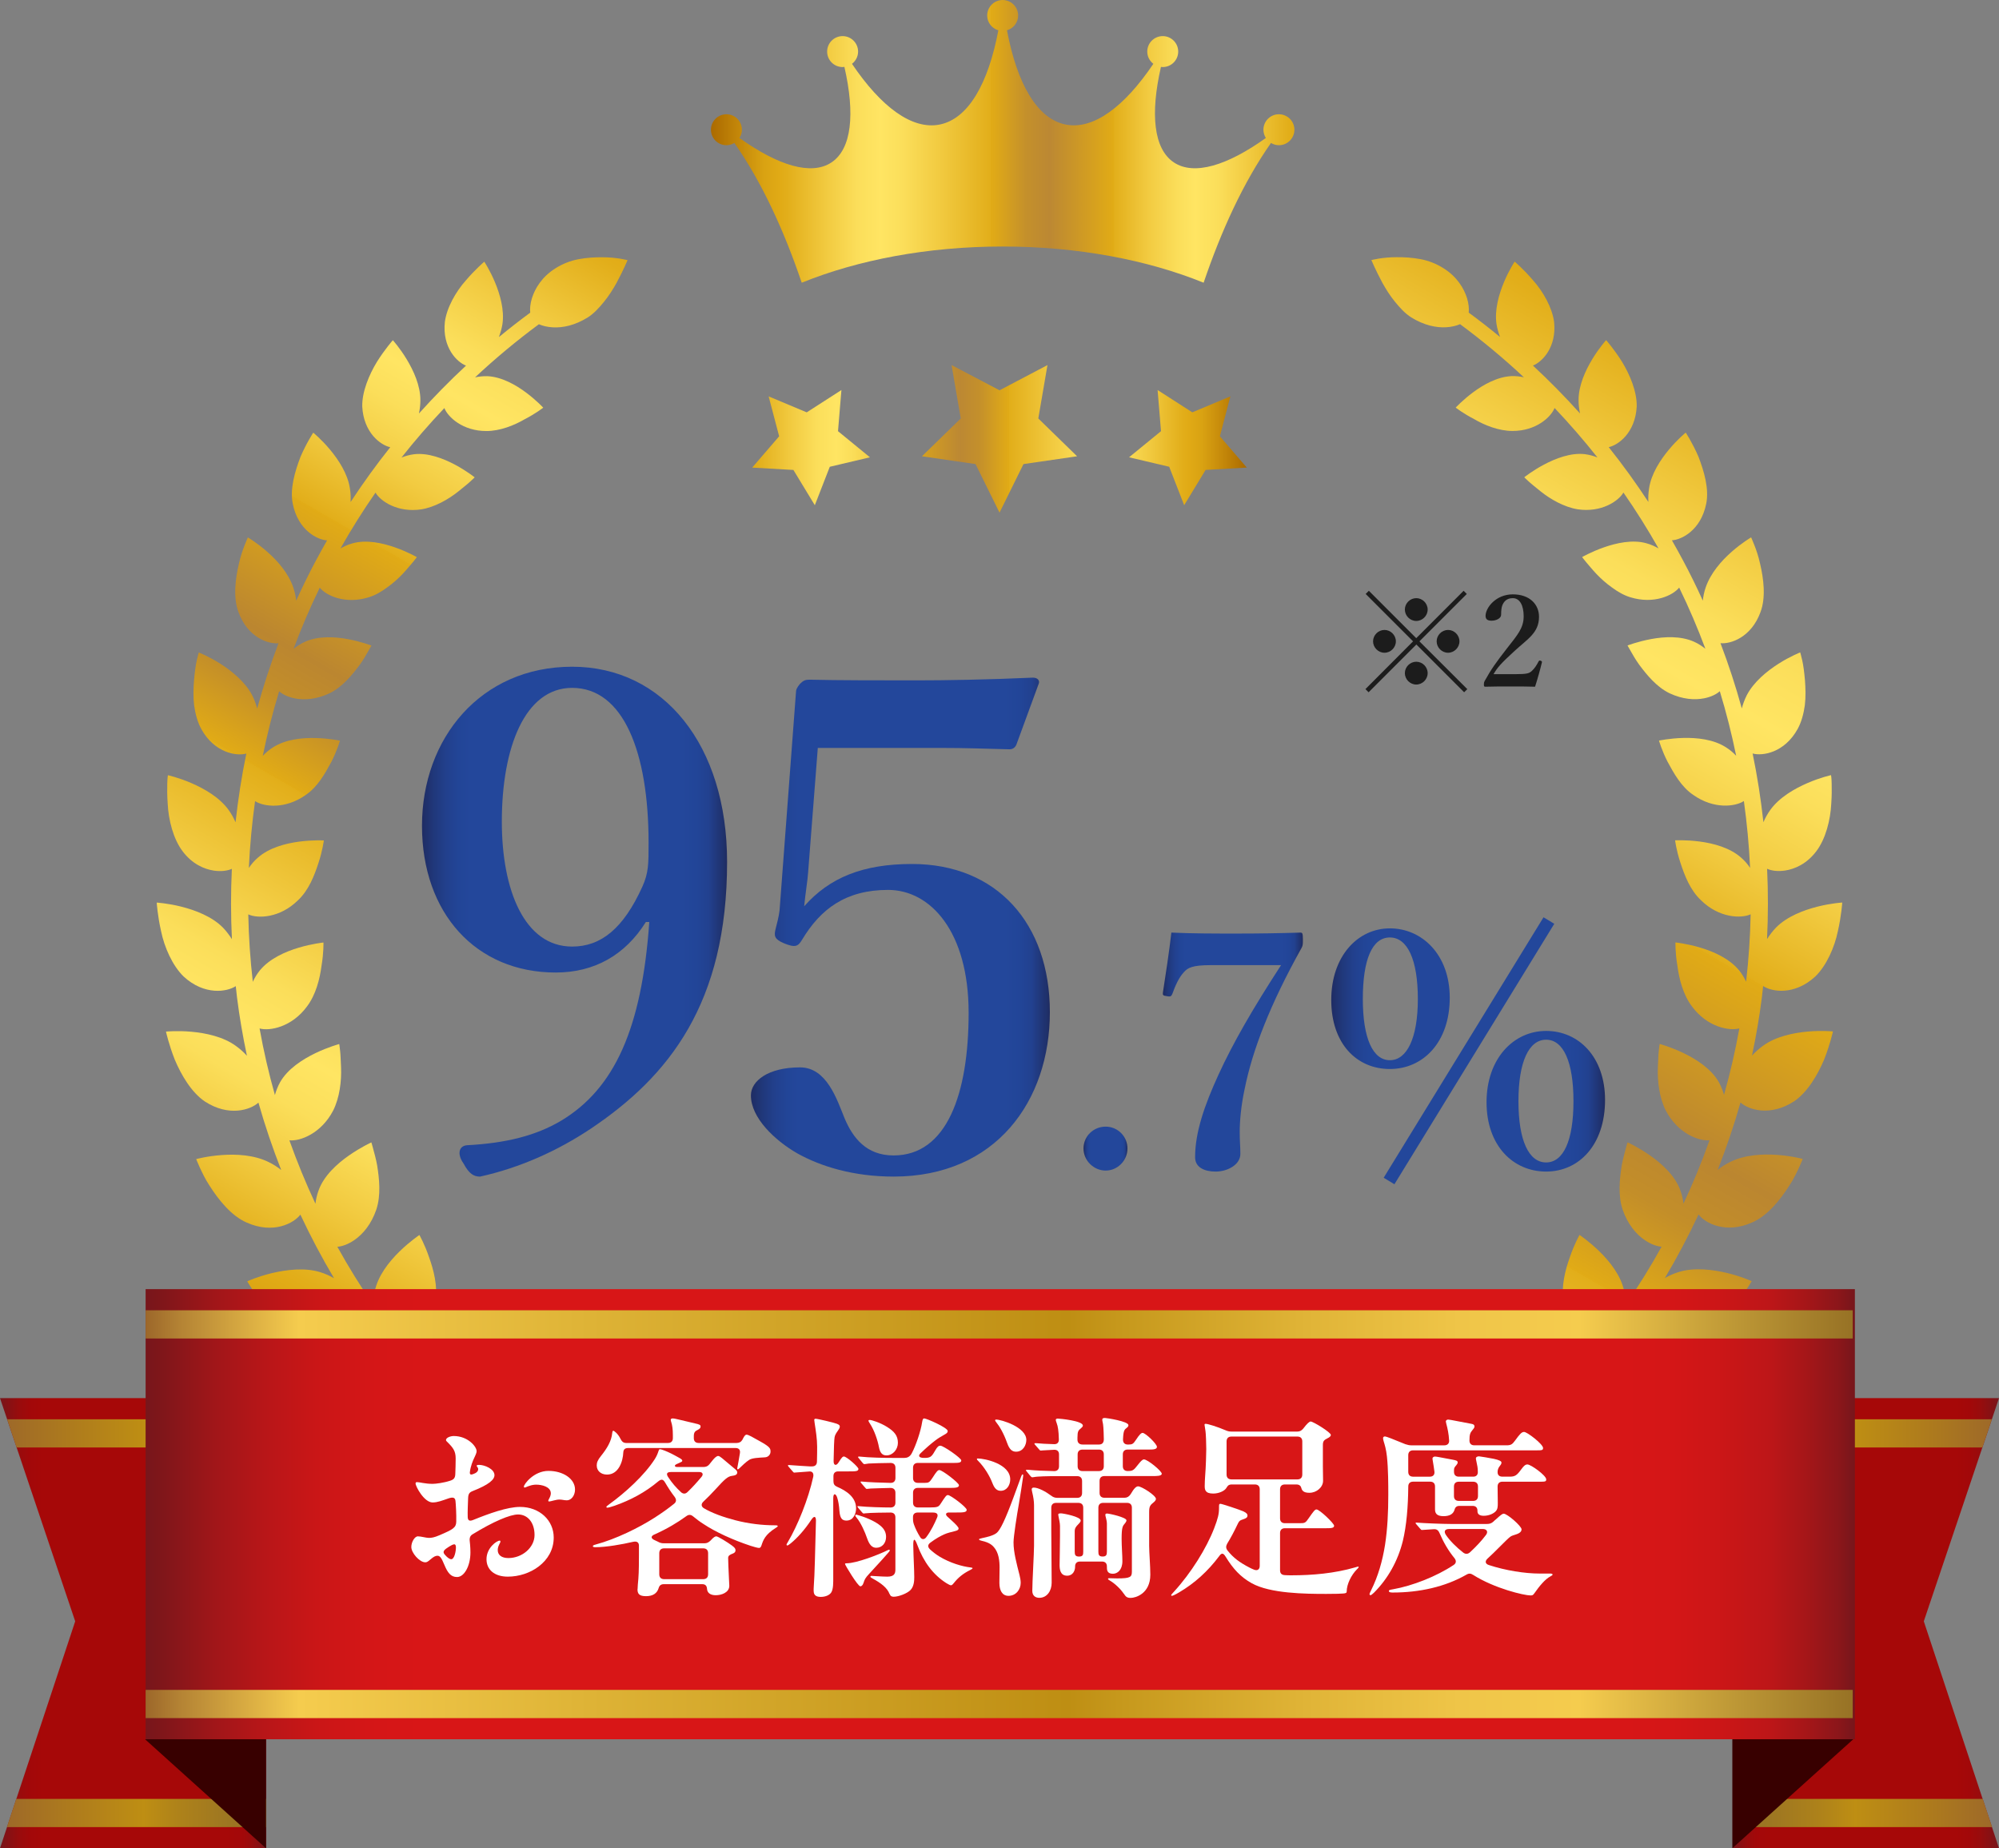 <?xml version="1.0" encoding="UTF-8"?>
<svg id="_レイヤー_2" data-name="レイヤー 2" xmlns="http://www.w3.org/2000/svg" xmlns:xlink="http://www.w3.org/1999/xlink" viewBox="0 0 931.17 860.89">
  <rect x="0" y="0" width="931.17" height="860.89" fill="#808080" stroke="none"/>
  <defs>
    <style>
      .cls-1 {
        fill: url(#linear-gradient-2);
      }

      .cls-2 {
        fill: url(#_名称未設定グラデーション_36-2);
      }

      .cls-3 {
        fill: url(#_名称未設定グラデーション_32-2);
      }

      .cls-4 {
        fill: url(#_名称未設定グラデーション_41-3);
      }

      .cls-5 {
        fill: url(#_名称未設定グラデーション_41-4);
      }

      .cls-6 {
        fill: url(#_名称未設定グラデーション_41-2);
      }

      .cls-7 {
        fill: url(#_名称未設定グラデーション_39-2);
      }

      .cls-8 {
        fill: #1c1c1c;
      }

      .cls-9 {
        fill: url(#linear-gradient);
      }

      .cls-10 {
        fill: url(#_名称未設定グラデーション_114-2);
      }

      .cls-11 {
        fill: url(#_名称未設定グラデーション_118-2);
      }

      .cls-12 {
        fill: url(#_名称未設定グラデーション_118-5);
      }

      .cls-13 {
        fill: url(#_名称未設定グラデーション_118-4);
      }

      .cls-14 {
        fill: url(#_名称未設定グラデーション_118-3);
      }

      .cls-15 {
        fill: url(#_名称未設定グラデーション_2);
      }

      .cls-16 {
        fill: #fff;
      }

      .cls-17 {
        fill: url(#_名称未設定グラデーション_114);
      }

      .cls-18 {
        fill: url(#_名称未設定グラデーション_118);
      }

      .cls-19 {
        fill: url(#_名称未設定グラデーション_39);
      }

      .cls-20 {
        fill: url(#_名称未設定グラデーション_32);
      }

      .cls-21 {
        fill: url(#_名称未設定グラデーション_36);
      }

      .cls-22 {
        fill: url(#_名称未設定グラデーション_41);
      }
    </style>
    <linearGradient id="_名称未設定グラデーション_118" data-name="名称未設定グラデーション 118" x1="196.56" y1="429.3" x2="338.68" y2="429.3" gradientUnits="userSpaceOnUse">
      <stop offset="0" stop-color="#1f2b60"/>
      <stop offset="0" stop-color="#1f2c63"/>
      <stop offset=".04" stop-color="#20387b"/>
      <stop offset=".08" stop-color="#22408d"/>
      <stop offset=".12" stop-color="#224597"/>
      <stop offset=".16" stop-color="#23479b"/>
      <stop offset=".77" stop-color="#23479b"/>
      <stop offset=".85" stop-color="#23479b"/>
      <stop offset=".9" stop-color="#224598"/>
      <stop offset=".94" stop-color="#22418f"/>
      <stop offset=".96" stop-color="#213a80"/>
      <stop offset=".99" stop-color="#1f306a"/>
      <stop offset="1" stop-color="#1f2b60"/>
    </linearGradient>
    <linearGradient id="_名称未設定グラデーション_118-2" data-name="名称未設定グラデーション 118" x1="349.8" y1="431.84" x2="489.06" y2="431.84" xlink:href="#_名称未設定グラデーション_118"/>
    <linearGradient id="_名称未設定グラデーション_118-3" data-name="名称未設定グラデーション 118" x1="504.72" y1="535.01" x2="525.19" y2="535.01" xlink:href="#_名称未設定グラデーション_118"/>
    <linearGradient id="_名称未設定グラデーション_118-4" data-name="名称未設定グラデーション 118" x1="541.67" y1="490.04" x2="606.93" y2="490.04" xlink:href="#_名称未設定グラデーション_118"/>
    <linearGradient id="_名称未設定グラデーション_118-5" data-name="名称未設定グラデーション 118" x1="620.12" y1="489.44" x2="747.66" y2="489.44" xlink:href="#_名称未設定グラデーション_118"/>
    <linearGradient id="_名称未設定グラデーション_36" data-name="名称未設定グラデーション 36" x1="331.19" y1="65.85" x2="602.95" y2="65.85" gradientUnits="userSpaceOnUse">
      <stop offset="0" stop-color="#ab6a00"/>
      <stop offset=".05" stop-color="#c5890a"/>
      <stop offset=".09" stop-color="#d9a212"/>
      <stop offset=".12" stop-color="#e1ab16"/>
      <stop offset=".13" stop-color="#e2ae1a"/>
      <stop offset=".2" stop-color="#f2cb41"/>
      <stop offset=".25" stop-color="#fbde5a"/>
      <stop offset=".29" stop-color="#ffe563"/>
      <stop offset=".33" stop-color="#fbde5a"/>
      <stop offset=".39" stop-color="#f2cb41"/>
      <stop offset=".48" stop-color="#e2ae1a"/>
      <stop offset=".48" stop-color="#e1ab16"/>
      <stop offset=".49" stop-color="#dda719"/>
      <stop offset=".54" stop-color="#c4902b"/>
      <stop offset=".58" stop-color="#bc8833"/>
      <stop offset=".69" stop-color="#e1ab16"/>
      <stop offset=".69" stop-color="#e2ae1a"/>
      <stop offset=".75" stop-color="#f2cb41"/>
      <stop offset=".8" stop-color="#fbde5a"/>
      <stop offset=".83" stop-color="#ffe563"/>
      <stop offset=".87" stop-color="#fbde5a"/>
      <stop offset=".92" stop-color="#f2cb41"/>
      <stop offset=".99" stop-color="#e2ae1a"/>
      <stop offset="1" stop-color="#e1ab16"/>
    </linearGradient>
    <linearGradient id="_名称未設定グラデーション_32" data-name="名称未設定グラデーション 32" x1="446.64" y1="845.26" x2="824.6" y2="190.6" gradientUnits="userSpaceOnUse">
      <stop offset="0" stop-color="#ab6a00"/>
      <stop offset=".05" stop-color="#c5890a"/>
      <stop offset=".09" stop-color="#d9a212"/>
      <stop offset=".12" stop-color="#e1ab16"/>
      <stop offset=".13" stop-color="#e2ae1a"/>
      <stop offset=".2" stop-color="#f2cb41"/>
      <stop offset=".25" stop-color="#fbde5a"/>
      <stop offset=".29" stop-color="#ffe563"/>
      <stop offset=".33" stop-color="#fbde5a"/>
      <stop offset=".39" stop-color="#f2cb41"/>
      <stop offset=".48" stop-color="#e2ae1a"/>
      <stop offset=".48" stop-color="#e1ab16"/>
      <stop offset=".49" stop-color="#dca619"/>
      <stop offset=".54" stop-color="#c38e29"/>
      <stop offset=".58" stop-color="#bb8630"/>
      <stop offset=".69" stop-color="#e1ab16"/>
      <stop offset=".69" stop-color="#e2ae1a"/>
      <stop offset=".75" stop-color="#f2cb41"/>
      <stop offset=".8" stop-color="#fbde5a"/>
      <stop offset=".83" stop-color="#ffe563"/>
      <stop offset=".87" stop-color="#fbde5a"/>
      <stop offset=".92" stop-color="#f2cb41"/>
      <stop offset=".99" stop-color="#e2ae1a"/>
      <stop offset="1" stop-color="#e1ab16"/>
    </linearGradient>
    <linearGradient id="_名称未設定グラデーション_32-2" data-name="名称未設定グラデーション 32" x1="219.55" y1="724.86" x2="499.15" y2="240.56" xlink:href="#_名称未設定グラデーション_32"/>
    <linearGradient id="_名称未設定グラデーション_36-2" data-name="名称未設定グラデーション 36" x1="1597.18" y1="1277.03" x2="1827.58" y2="1277.03" gradientTransform="translate(2177.97 1481.45) rotate(-180)" xlink:href="#_名称未設定グラデーション_36"/>
    <linearGradient id="_名称未設定グラデーション_39" data-name="名称未設定グラデーション 39" x1="-1485.65" y1="756.06" x2="-1361.66" y2="756.06" gradientTransform="translate(-554.48) rotate(-180) scale(1 -1)" gradientUnits="userSpaceOnUse">
      <stop offset="0" stop-color="#77161b"/>
      <stop offset=".03" stop-color="#861114"/>
      <stop offset=".07" stop-color="#980c0d"/>
      <stop offset=".11" stop-color="#a20809"/>
      <stop offset=".16" stop-color="#a60808"/>
      <stop offset=".77" stop-color="#a60808"/>
      <stop offset=".85" stop-color="#a60808"/>
      <stop offset=".91" stop-color="#a30809"/>
      <stop offset=".94" stop-color="#9a0b0c"/>
      <stop offset=".97" stop-color="#8b0f12"/>
      <stop offset="1" stop-color="#77161b"/>
    </linearGradient>
    <linearGradient id="_名称未設定グラデーション_41" data-name="名称未設定グラデーション 41" x1="-1485.72" y1="844.47" x2="-1361.66" y2="844.47" gradientTransform="translate(-554.48) rotate(-180) scale(1 -1)" gradientUnits="userSpaceOnUse">
      <stop offset="0" stop-color="#9c672a"/>
      <stop offset=".24" stop-color="#ac791e"/>
      <stop offset=".54" stop-color="#be8e13"/>
      <stop offset=".67" stop-color="#ae821a"/>
      <stop offset=".86" stop-color="#9d7622"/>
      <stop offset="1" stop-color="#977225"/>
    </linearGradient>
    <linearGradient id="_名称未設定グラデーション_41-2" data-name="名称未設定グラデーション 41" x1="-1485.67" y1="667.65" x2="-1361.66" y2="667.65" xlink:href="#_名称未設定グラデーション_41"/>
    <linearGradient id="_名称未設定グラデーション_114" data-name="名称未設定グラデーション 114" x1="-1417.76" y1="835.51" x2="-1361.43" y2="835.51" gradientTransform="translate(-554.48) rotate(-180) scale(1 -1)" gradientUnits="userSpaceOnUse">
      <stop offset="0" stop-color="#380000"/>
      <stop offset=".08" stop-color="#380000"/>
      <stop offset="1" stop-color="#380000"/>
    </linearGradient>
    <linearGradient id="_名称未設定グラデーション_39-2" data-name="名称未設定グラデーション 39" x1="0" x2="123.98" gradientTransform="matrix(1,0,0,1,0,0)" xlink:href="#_名称未設定グラデーション_39"/>
    <linearGradient id="_名称未設定グラデーション_41-3" data-name="名称未設定グラデーション 41" x1="-.07" x2="123.98" gradientTransform="matrix(1,0,0,1,0,0)" xlink:href="#_名称未設定グラデーション_41"/>
    <linearGradient id="_名称未設定グラデーション_41-4" data-name="名称未設定グラデーション 41" x1="-.03" y1="667.65" x2="123.99" y2="667.65" gradientTransform="matrix(1,0,0,1,0,0)" xlink:href="#_名称未設定グラデーション_41"/>
    <linearGradient id="_名称未設定グラデーション_2" data-name="名称未設定グラデーション 2" x1="67.83" y1="705.29" x2="864.04" y2="705.29" gradientUnits="userSpaceOnUse">
      <stop offset="0" stop-color="#77161b"/>
      <stop offset=".01" stop-color="#80161a"/>
      <stop offset=".04" stop-color="#a01619"/>
      <stop offset=".07" stop-color="#b81618"/>
      <stop offset=".1" stop-color="#ca1617"/>
      <stop offset=".13" stop-color="#d41617"/>
      <stop offset=".16" stop-color="#d81617"/>
      <stop offset=".77" stop-color="#d81617"/>
      <stop offset=".85" stop-color="#d81617"/>
      <stop offset=".89" stop-color="#d51617"/>
      <stop offset=".92" stop-color="#cc1617"/>
      <stop offset=".95" stop-color="#bd1618"/>
      <stop offset=".97" stop-color="#a71618"/>
      <stop offset=".99" stop-color="#8c161a"/>
      <stop offset="1" stop-color="#77161b"/>
    </linearGradient>
    <linearGradient id="linear-gradient" x1="67.83" y1="793.7" x2="863.02" y2="793.7" gradientUnits="userSpaceOnUse">
      <stop offset="0" stop-color="#9c672a"/>
      <stop offset=".02" stop-color="#b48334"/>
      <stop offset=".07" stop-color="#e3b746"/>
      <stop offset=".09" stop-color="#f5cc4e"/>
      <stop offset=".26" stop-color="#deb336"/>
      <stop offset=".54" stop-color="#be8e13"/>
      <stop offset=".57" stop-color="#c6981c"/>
      <stop offset=".68" stop-color="#e0b437"/>
      <stop offset=".77" stop-color="#efc548"/>
      <stop offset=".84" stop-color="#f5cc4e"/>
      <stop offset=".93" stop-color="#be9836"/>
      <stop offset="1" stop-color="#977225"/>
    </linearGradient>
    <linearGradient id="linear-gradient-2" y1="616.88" y2="616.88" xlink:href="#linear-gradient"/>
    <linearGradient id="_名称未設定グラデーション_114-2" data-name="名称未設定グラデーション 114" x1="67.57" x2="123.9" gradientTransform="matrix(1,0,0,1,0,0)" xlink:href="#_名称未設定グラデーション_114"/>
  </defs>
  <g id="_レイヤー_1-2" data-name="レイヤー 1">
    <g>
      <g>
        <g>
          <path class="cls-18" d="M300.85,429.46c-9.54,15.26-23.85,23.53-41.97,23.53-37.2,0-62.31-27.66-62.31-68.36s27.34-74.08,69.95-74.08,72.17,36.56,72.17,90.93c0,65.81-27.02,99.83-63.59,124.31-15.26,10.17-32.75,18.12-51.5,22.26-2.86,0-5.09-1.27-7.63-6.04-3.18-4.45-2.23-8.27,1.59-8.58,18.12-.95,32.11-4.45,43.88-11.45,24.8-14.94,37.52-42.92,41.01-92.52h-1.59ZM233.76,382.72c0,31.79,10.49,58.18,32.75,58.18,13.35,0,23.84-8.27,32.75-27.98,2.86-6.36,2.86-10.49,2.86-20.35,0-42.29-11.76-72.17-35.61-72.17-21.94,0-32.75,27.66-32.75,62.31Z"/>
          <path class="cls-11" d="M376.51,405.61c-.32,4.77-1.27,9.86-1.91,16.53,11.76-13.35,27.34-19.71,50.23-19.71,39.42,0,64.22,27.66,64.22,68.99s-25.12,76.62-72.81,76.62c-18.76,0-34.02-4.77-44.83-10.81-10.49-6.04-21.62-16.53-21.62-27.02,0-6.68,7.95-13.04,22.89-13.04,12.4,0,17.17,14.94,20.67,23.53,3.82,9.22,10.17,17.49,22.89,17.49,24.8,0,34.97-28.61,34.97-66.45s-17.8-57.23-37.52-57.23-31.48,8.9-40.06,23.21c-1.91,3.18-3.18,3.82-8.58,1.59-4.45-1.91-4.45-3.5-3.82-6.36.64-2.54,1.59-6.04,1.91-8.9l7.63-101.42c0-1.27.32-2.23,1.91-4.13,1.59-1.59,2.54-1.91,4.45-1.91,12.72.32,33.07.32,49.92.32,13.04,0,33.07-.32,54.05-1.27,2.23,0,3.18,1.27,2.86,2.54l-10.49,28.61c-.64,1.59-1.91,2.23-3.18,2.23-12.72-.32-20.67-.64-32.11-.64h-57.23l-4.45,57.23Z"/>
        </g>
        <g>
          <path class="cls-14" d="M525.19,534.93c0,5.76-4.7,10.31-10.16,10.31s-10.31-4.55-10.31-10.31,4.7-10.16,10.31-10.16,10.16,4.55,10.16,10.16Z"/>
          <path class="cls-13" d="M563.86,449.55c-8.34,0-10.62,1.21-12.44,3.34-2.27,2.43-3.94,6.22-5.31,10.01-.46,1.06-.76,1.52-2.73,1.06-1.67-.15-1.82-.61-1.67-1.67,1.21-7.73,3.03-19.87,3.94-27.9,10.01.45,20.02.45,30.48.45s19.87-.15,29.57-.45c.91,0,1.21.15,1.21,3.18,0,2.12,0,2.88-.61,3.94-14.71,26.39-22.9,47.62-26.54,65.82-1.67,7.73-2.28,14.86-2.28,20.02,0,4.25.3,6.52.3,10.16,0,4.85-5.76,8.19-11.53,8.19-5.01,0-9.55-1.82-9.55-6.67,0-11.52,4.25-23.96,10.92-38.52,6.82-14.86,15.92-30.63,29.12-50.96h-32.91Z"/>
          <path class="cls-12" d="M675.32,464.72c0,20.78-12.43,33.21-27.9,33.21s-27.3-11.83-27.3-32.15,12.28-33.36,27.3-33.36,27.9,12.28,27.9,32.3ZM634.83,465.32c0,18.35,4.7,28.51,12.59,28.51s13.04-10.16,13.04-28.51-4.85-28.66-13.04-28.66-12.59,10.16-12.59,28.66ZM644.54,548.58l74.46-121.32,5.01,3.03-74.46,121.32-5-3.03ZM747.66,512.34c0,20.93-12.13,33.36-27.45,33.36s-27.75-11.98-27.75-32.3,12.59-33.21,27.75-33.21,27.45,12.13,27.45,32.15ZM707.32,512.94c0,18.35,4.85,28.51,12.89,28.51s12.74-10.16,12.74-28.51-4.7-28.66-12.74-28.66-12.89,10.31-12.89,28.66Z"/>
        </g>
      </g>
      <g>
        <path class="cls-21" d="M595.74,53.22c-3.98,0-7.21,3.23-7.21,7.21,0,1.41.42,2.72,1.13,3.84-17.95,12.85-33.44,17.62-42.83,11.4-9.48-6.28-11.05-22.67-6.04-44.51.28.03.55.08.83.08,3.98,0,7.21-3.23,7.21-7.21s-3.23-7.21-7.21-7.21-7.21,3.23-7.21,7.21c0,2.33,1.12,4.38,2.84,5.7-13.5,20.02-27.94,30.85-40.85,28.28-13.29-2.64-22.65-19.03-27.33-43.9,3-.87,5.2-3.61,5.2-6.89,0-3.98-3.23-7.21-7.21-7.21s-7.21,3.23-7.21,7.21c0,3.28,2.21,6.02,5.2,6.89-4.68,24.87-14.04,41.26-27.33,43.9-12.91,2.57-27.34-8.26-40.85-28.28,1.71-1.32,2.84-3.37,2.84-5.7,0-3.98-3.23-7.21-7.21-7.21s-7.21,3.23-7.21,7.21,3.23,7.21,7.21,7.21c.29,0,.56-.05.83-.08,5.01,21.85,3.44,38.23-6.04,44.51-9.39,6.22-24.88,1.45-42.83-11.4.7-1.11,1.13-2.42,1.13-3.84,0-3.98-3.23-7.21-7.21-7.21s-7.21,3.23-7.21,7.21,3.23,7.21,7.21,7.21c1.36,0,2.61-.4,3.7-1.05,12.99,18.55,23.25,41.17,31.37,65.1,26.11-10.59,58.51-16.86,93.61-16.86s67.5,6.27,93.61,16.86c8.12-23.93,18.38-46.56,31.37-65.1,1.08.65,2.34,1.05,3.7,1.05,3.98,0,7.21-3.23,7.21-7.21s-3.23-7.21-7.21-7.21Z"/>
        <g>
          <path class="cls-20" d="M821.33,459.3c4.02,2.7,14.56,4.48,24.27-4.46,5.27-5.13,9.01-13.74,10.51-21.09,1.67-7.35,2.04-13.36,2.04-13.36,0,0-5.15.29-11.58,1.92-6.43,1.63-14.13,4.56-19.23,9.69-1.71,1.77-3.05,3.6-4.22,5.43.53-10.91.54-21.85.03-32.77,1.87.87,4.86,1.35,8.35.83,4.57-.69,10.12-3.12,14.53-8.94,4.44-5.82,6.64-14.76,7-22.17.27-3.71.26-7.05.19-9.46-.03-2.41-.29-3.87-.29-3.87,0,0-4.96,1.08-10.91,3.66-6.02,2.59-13.09,6.63-17.3,12.43-1.42,1.96-2.48,3.92-3.29,5.85-1.18-10.75-2.84-21.44-5.03-32.02,4.59,1.26,14.84-.29,20.99-11.45,1.74-3.19,2.78-7.04,3.33-11.02.48-3.96.33-8,.06-11.67-.32-3.66-.74-6.94-1.27-9.24-.52-2.31-.94-3.71-.94-3.71,0,0-4.67,1.82-10.08,5.26-5.36,3.42-11.6,8.45-14.86,14.78-1.03,2.06-1.75,4.09-2.27,6.06-2.82-10.28-6.14-20.42-9.93-30.39,4.71.46,14.31-2.66,18.62-14.44,2.58-6.82,1.49-15.55-.18-22.61-.77-3.55-1.85-6.6-2.72-8.76-.85-2.17-1.45-3.48-1.45-3.48,0,0-4.27,2.5-9.02,6.68-4.81,4.22-9.85,9.95-12.15,16.65-.73,2.15-1.13,4.19-1.33,6.14-1.45-3.19-2.93-6.37-4.49-9.51-3.09-6.31-6.43-12.49-9.91-18.59,4.65-.28,13.48-4.8,15.96-16.94,1.48-7.03-1.02-15.3-3.58-21.98-2.81-6.53-5.94-11.25-5.94-11.25,0,0-3.79,3.08-7.8,7.89-4.01,4.81-8.26,11.29-9.26,18.02-.39,2.29-.43,4.39-.34,6.39-5.77-8.78-11.92-17.31-18.47-25.52,4.48-.97,12.39-6.7,13.04-18.94.16-6.88-3.19-14.83-6.83-20.81-3.72-5.92-7.42-10.1-7.42-10.1,0,0-3.24,3.57-6.44,8.86-3.2,5.29-6.4,12.26-6.39,18.99-.03,2.28.26,4.34.67,6.29-6.98-7.75-14.28-15.21-21.94-22.3,4.2-1.59,11.13-8.44,9.86-20.35-.89-6.7-5.15-14.13-9.71-19.26-4.46-5.25-8.66-8.8-8.66-8.8,0,0-2.63,3.96-4.98,9.59-2.35,5.63-4.45,12.91-3.47,19.5.35,2.2.96,4.17,1.65,6.02-4.76-3.91-9.62-7.71-14.59-11.36.18-1.84,0-4.12-.78-6.69-1.42-4.58-4.67-10.08-11.1-14.05-3.19-2-6.83-3.46-10.63-4.17-3.81-.71-7.63-.93-11-.9-6.71-.02-11.84,1.35-11.84,1.35,0,0,1.99,4.72,5.13,10.58,1.6,2.89,3.54,5.98,5.81,8.77,2.28,2.79,4.74,5.53,7.69,7.38,5.91,3.64,11.55,4.84,16.25,4.56,2.56-.15,4.74-.71,6.44-1.44,10.37,7.67,20.31,15.93,29.72,24.74-1.79-.39-3.7-.61-5.77-.55-6.62.32-13.11,3.99-17.94,7.59-4.83,3.6-8.05,7.08-8.05,7.08,0,0,3.49,2.73,8.59,5.36,4.88,2.87,11.54,5.52,17.86,5.52,10.98.04,17.97-6.49,19.61-10.7,6.99,7.38,13.67,15.06,19.97,23.04-1.79-.69-3.69-1.26-5.83-1.53-6.56-.79-13.74,2.02-19.11,4.87-5.4,2.88-9.15,5.89-9.15,5.89,0,0,.78.81,2.15,2.04,1.35,1.25,3.4,2.82,5.61,4.64,4.49,3.58,10.82,7.2,17.06,8.23,11.09,1.67,19.12-3.83,21.37-7.8,5.85,8.41,11.3,17.1,16.35,26.02-1.68-.95-3.51-1.81-5.65-2.39-6.4-1.83-13.98-.14-19.85,1.92-5.86,2.07-10.09,4.51-10.09,4.51,0,0,.66.93,1.86,2.36,1.24,1.4,2.83,3.43,4.84,5.54,2.02,2.11,4.44,4.32,7.17,6.24,2.66,1.95,5.51,3.66,8.66,4.6,10.92,3.35,19.83-.91,22.68-4.53.03.06.06.12.09.19,4.51,9.23,8.52,18.69,12.12,28.3-1.57-1.23-3.28-2.38-5.33-3.29-6.25-2.78-13.87-2.37-20.12-1.19-6.21,1.17-10.82,2.96-10.82,2.96,0,0,.57,1,1.5,2.64.9,1.65,2.22,3.89,3.93,6.31,3.56,4.77,8.16,10.43,14.16,13.31,6.06,2.85,11.7,3.22,16.09,2.35,3.26-.64,5.82-1.96,7.31-3.31,3.01,9.9,5.55,19.94,7.62,30.08-1.32-1.42-2.86-2.76-4.74-3.94-5.83-3.77-13.63-4.54-19.97-4.37-6.34.17-11.24,1.23-11.24,1.23,0,0,1.25,4.47,3.97,9.81,2.89,5.31,6.36,11.75,12.07,15.55,9.53,6.72,19.48,5.43,23.5,2.8,1.43,10.33,2.42,20.71,2.89,31.13-1.08-1.63-2.41-3.23-4.12-4.72-5.27-4.7-12.98-6.71-19.36-7.55-6.38-.84-11.45-.55-11.45-.55,0,0,.57,4.67,2.49,10.45,1.88,5.79,4.53,12.78,9.62,17.49,8.39,8.27,18.68,8.53,23.08,6.51-.2,10.5-.92,20.99-2.11,31.42-.82-1.8-1.87-3.59-3.29-5.34-4.56-5.54-11.97-8.77-18.23-10.62-6.26-1.84-11.39-2.36-11.39-2.36,0,0-.14,4.76.9,10.84.78,6.05,2.62,13.49,6.8,18.98,7.06,9.59,17.34,11.52,22.06,10.22-1.88,10.45-4.26,20.8-7.15,31.01-.54-1.98-1.31-3.99-2.42-5.99-3.55-6.25-10.58-10.71-16.52-13.56-5.98-2.86-11.02-4.21-11.02-4.21,0,0-.21,1.19-.41,3.15-.25,1.95-.26,4.73-.44,7.8-.24,6.15.6,13.93,3.68,20.04,5.59,10.74,15.48,14.36,20.39,13.86-3.57,10.03-7.62,19.9-12.14,29.54-.23-2.03-.7-4.14-1.5-6.31-2.48-6.82-8.61-12.36-14.19-16.23-5.53-3.85-10.35-6.03-10.35-6.03,0,0-.39,1.16-.88,3.09-.48,1.94-1.29,4.57-1.83,7.66-.99,6.23-1.83,13.93.43,20.64,2.35,6.75,6.19,11.31,10.16,14.06,2.91,2.03,5.83,3.01,7.97,3.16-5.2,9.41-10.88,18.54-16.96,27.4.13-2.06.03-4.25-.44-6.58-1.46-7.29-6.67-13.85-11.52-18.59-4.85-4.74-9.3-7.71-9.3-7.71,0,0-2.45,4.25-4.48,10.29-2.16,5.95-4.14,13.6-3,20.67,1.8,12.26,10.27,19.08,15.22,20.19-3.54,4.46-7.17,8.87-10.94,13.14-3.39,3.86-6.9,7.61-10.47,11.31.47-2.06.73-4.27.67-6.69-.08-7.37-4.4-14.97-8.44-20.49-4.08-5.56-8.04-9.27-8.04-9.27,0,0-.77.98-1.9,2.68-1.1,1.73-2.63,4.12-4.25,6.86-1.58,2.78-3.15,6.03-4.3,9.52-1.26,3.38-2.13,6.98-2.14,10.61-.01,7.27,2.31,13.1,5.21,17.04,2.14,2.93,4.66,4.87,6.68,5.72-8.12,7.32-16.59,14.24-25.38,20.73.82-1.98,1.46-4.16,1.81-6.59,1.03-7.54-1.85-15.63-4.97-21.83-3.12-6.2-6.46-10.56-6.46-10.56,0,0-3.8,3.28-7.77,8.43-4.01,5.11-8.55,11.74-9.75,19.03-2.35,12.45,3.55,21.91,7.98,24.66-9.27,5.9-18.83,11.33-28.64,16.29,1.14-1.83,2.14-3.88,2.89-6.23,2.41-7.15.76-15.98-1.3-22.67-2.09-6.75-4.68-11.67-4.68-11.67,0,0-1.07.69-2.73,1.95-1.64,1.29-3.91,3.1-6.39,5.2-2.46,2.15-5.06,4.76-7.34,7.74-2.34,2.84-4.39,6.02-5.62,9.52-2.45,7.03-2.19,13.44-.73,18.24,1.07,3.55,2.83,6.29,4.5,7.8-10.24,4.29-20.68,8.09-31.3,11.31,1.48-1.65,2.87-3.55,4.04-5.8,3.56-6.93,3.54-15.72,2.63-22.78-.91-7.05-2.65-12.41-2.65-12.41,0,0-4.76,1.86-10.33,5.47-2.76,1.89-5.86,3.82-8.66,6.33-2.82,2.45-5.35,5.47-7.2,8.67-6.64,11.39-4.01,22.74-.6,26.74-19.05,4.94-38.21,9.5-57.73,13.59-5.93,1.09-11.9,2.34-17.87,3.64-5.92,1.19-11.82,2.49-17.69,3.92-11.74,2.85-23.36,6.16-34.84,9.95l-48.38,15.94.83,16.09,49.38-21.91c11.47-3.82,23.08-7.18,34.81-10.07,5.88-1.46,11.72-2.75,17.71-4,6.15-1.39,12.27-2.53,18.36-3.81,24.36-5.25,48.21-11.15,71.93-17.76,2.08-.57,4.13-1.22,6.19-1.84-.99,5.2,1.7,16.58,14.92,22.45,7.51,3.17,17.8,2.99,25.95,1.32,4.1-.77,7.75-1.65,10.31-2.47,2.55-.85,4.09-1.48,4.09-1.48,0,0-2.56-5.01-7.02-10.66-4.43-5.6-10.77-12.03-18.19-14.96-2.5-.98-4.9-1.58-7.2-1.92,10.77-4.07,21.34-8.68,31.63-13.83-.06,5.29,4.44,15.8,18.3,19.28,8,2.12,17.65-.35,25.51-2.96,7.64-2.98,13.29-6.31,13.29-6.31,0,0-3.34-4.46-8.64-9.24-5.3-4.79-12.52-9.94-20.15-11.42-2.59-.55-5.03-.76-7.32-.75,9.82-5.8,19.35-12.09,28.55-18.83.8,5.1,7.02,14.67,21.05,15.74,7.95.5,17.29-3.03,24.24-7.18,3.51-2.03,6.59-3.99,8.65-5.6,2.07-1.6,3.28-2.67,3.28-2.67,0,0-3.98-3.79-9.91-7.55-5.89-3.72-13.78-7.58-21.57-7.88-2.62-.09-5.02.13-7.24.56,8.66-7.31,16.95-15.06,24.85-23.19,1.65,4.88,9.19,13.1,23.07,11.87,8.04-.61,16.1-5.97,22.49-10.87,6.07-5.17,10.19-10.03,10.19-10.03,0,0-4.5-3.04-10.91-5.76-6.41-2.72-14.71-5.17-22.21-4.09-2.63.33-4.94.99-7.11,1.77,7.31-8.59,14.21-17.52,20.61-26.8,2.41,4.45,11.17,11.2,24.39,7.76,7.43-2.09,14.98-8.26,20.03-14.29,2.6-2.97,4.73-5.8,6.21-7.88,1.41-2.12,2.17-3.49,2.17-3.49,0,0-4.87-2.23-11.52-3.82-6.59-1.56-15.21-2.68-22.41-.45-2.45.75-4.58,1.73-6.5,2.83,5.71-9.6,10.93-19.5,15.68-29.61,3.04,3.99,12.62,9.24,25.03,3.68,7.17-3.12,13.05-10.54,17.25-17.12,2.17-3.26,3.59-6.43,4.66-8.71,1.04-2.29,1.59-3.73,1.59-3.73,0,0-5.11-1.39-11.87-1.87-6.81-.5-15.05-.08-21.79,3.22-2.29,1.1-4.24,2.38-5.94,3.75,4.03-10.29,7.6-20.76,10.61-31.4,3.67,3.35,13.76,6.76,24.97-.54,6.27-4.24,11-12.36,13.99-19.44,2.81-7.12,4.11-13.1,4.11-13.1,0,0-5.2-.54-11.88.07-6.68.61-14.84,2.3-20.72,6.63-1.99,1.43-3.67,2.97-5.12,4.56,1.91-9,3.48-18.07,4.62-27.2.23-1.74.38-3.5.58-5.24Z"/>
          <path class="cls-3" d="M502.33,775.49c-11.48-3.78-23.1-7.1-34.84-9.95-5.87-1.42-11.77-2.73-17.69-3.92-5.98-1.3-11.95-2.55-17.88-3.64-19.52-4.09-38.67-8.65-57.72-13.59,3.41-4,6.04-15.35-.6-26.74-1.85-3.2-4.39-6.22-7.2-8.67-2.8-2.51-5.9-4.45-8.66-6.33-5.57-3.61-10.33-5.47-10.33-5.47,0,0-1.74,5.36-2.65,12.41-.91,7.05-.94,15.84,2.62,22.78,1.17,2.25,2.56,4.15,4.04,5.8-10.62-3.22-21.06-7.02-31.3-11.31,1.67-1.51,3.43-4.25,4.5-7.8,1.46-4.8,1.72-11.21-.73-18.24-1.23-3.51-3.28-6.68-5.62-9.52-2.28-2.98-4.88-5.59-7.34-7.74-2.49-2.1-4.75-3.91-6.39-5.2-1.66-1.26-2.73-1.95-2.73-1.95,0,0-2.59,4.92-4.68,11.67-2.05,6.69-3.7,15.52-1.3,22.67.75,2.35,1.75,4.4,2.89,6.23-9.8-4.96-19.37-10.39-28.64-16.29,4.42-2.75,10.33-12.2,7.98-24.65-1.21-7.29-5.75-13.91-9.75-19.03-3.98-5.15-7.77-8.43-7.77-8.43,0,0-3.33,4.36-6.46,10.56-3.12,6.2-5.99,14.29-4.97,21.83.35,2.43.99,4.6,1.81,6.59-8.79-6.49-17.27-13.41-25.38-20.73,2.03-.85,4.54-2.79,6.68-5.72,2.9-3.95,5.22-9.77,5.21-17.04,0-3.63-.88-7.23-2.14-10.61-1.15-3.49-2.72-6.73-4.3-9.52-1.62-2.75-3.16-5.13-4.25-6.86-1.13-1.7-1.9-2.68-1.9-2.68,0,0-3.96,3.71-8.04,9.27-4.04,5.52-8.36,13.12-8.44,20.49-.07,2.41.2,4.63.67,6.69-3.57-3.7-7.08-7.45-10.47-11.31-3.78-4.27-7.4-8.68-10.94-13.14,4.95-1.11,13.42-7.93,15.22-20.19,1.14-7.07-.84-14.72-3-20.67-2.03-6.04-4.48-10.29-4.48-10.29,0,0-4.45,2.97-9.3,7.71-4.85,4.74-10.06,11.3-11.52,18.59-.48,2.33-.57,4.51-.44,6.58-6.09-8.86-11.76-18-16.96-27.4,2.14-.14,5.06-1.13,7.97-3.16,3.97-2.75,7.81-7.31,10.15-14.06,2.26-6.71,1.42-14.41.43-20.64-.54-3.09-1.34-5.72-1.83-7.66-.49-1.94-.88-3.09-.88-3.09,0,0-4.82,2.18-10.35,6.03-5.58,3.87-11.71,9.42-14.19,16.23-.81,2.17-1.27,4.28-1.5,6.31-4.52-9.65-8.56-19.51-12.14-29.54,4.92.51,14.81-3.12,20.39-13.86,3.07-6.11,3.92-13.88,3.68-20.04-.18-3.07-.19-5.85-.44-7.8-.2-1.96-.41-3.15-.41-3.15,0,0-5.04,1.35-11.02,4.21-5.94,2.85-12.98,7.31-16.52,13.56-1.11,2.01-1.88,4.02-2.42,5.99-2.89-10.21-5.27-20.56-7.15-31.01,4.71,1.31,14.99-.62,22.06-10.22,4.18-5.49,6.02-12.93,6.8-18.98,1.04-6.08.9-10.84.9-10.84,0,0-5.12.52-11.39,2.36-6.26,1.85-13.67,5.07-18.23,10.62-1.42,1.75-2.47,3.54-3.29,5.34-1.19-10.43-1.91-20.92-2.11-31.42,4.4,2.02,14.69,1.76,23.08-6.51,5.1-4.71,7.75-11.71,9.63-17.49,1.91-5.78,2.49-10.45,2.49-10.45,0,0-5.07-.28-11.45.55-6.38.84-14.09,2.84-19.36,7.55-1.71,1.49-3.04,3.09-4.12,4.72.47-10.42,1.46-20.8,2.89-31.13,4.02,2.63,13.97,3.92,23.5-2.8,5.71-3.8,9.18-10.24,12.07-15.55,2.72-5.35,3.97-9.81,3.97-9.81,0,0-4.9-1.06-11.24-1.23-6.34-.17-14.14.6-19.97,4.37-1.88,1.18-3.42,2.53-4.74,3.94,2.07-10.14,4.61-20.18,7.62-30.08,1.49,1.35,4.06,2.67,7.31,3.31,4.39.87,10.04.5,16.09-2.35,6-2.88,10.6-8.53,14.16-13.31,1.71-2.41,3.04-4.66,3.93-6.31.93-1.64,1.5-2.64,1.5-2.64,0,0-4.62-1.79-10.82-2.96-6.25-1.18-13.87-1.59-20.12,1.19-2.05.92-3.76,2.07-5.33,3.29,3.6-9.61,7.61-19.07,12.12-28.3.03-.06.06-.12.09-.19,2.85,3.62,11.76,7.88,22.68,4.53,3.14-.94,6-2.65,8.66-4.6,2.73-1.91,5.15-4.13,7.17-6.24,2.02-2.11,3.6-4.13,4.85-5.54,1.2-1.43,1.86-2.36,1.86-2.36,0,0-4.22-2.44-10.09-4.51-5.86-2.07-13.44-3.75-19.85-1.92-2.15.58-3.97,1.43-5.65,2.39,5.04-8.92,10.49-17.6,16.34-26.02,2.25,3.96,10.28,9.47,21.37,7.8,6.24-1.03,12.57-4.65,17.06-8.23,2.22-1.82,4.27-3.39,5.61-4.64,1.37-1.23,2.15-2.04,2.15-2.04,0,0-3.75-3.01-9.15-5.89-5.36-2.85-12.55-5.66-19.11-4.87-2.14.27-4.04.84-5.83,1.53,6.3-7.98,12.98-15.66,19.97-23.04,1.64,4.21,8.63,10.74,19.61,10.7,6.32,0,12.98-2.66,17.86-5.52,5.1-2.63,8.59-5.36,8.59-5.36,0,0-3.22-3.48-8.05-7.08-4.83-3.6-11.32-7.27-17.94-7.59-2.06-.06-3.98.17-5.77.55,9.42-8.81,19.35-17.07,29.72-24.74,1.7.73,3.88,1.29,6.44,1.44,4.71.28,10.35-.92,16.25-4.56,2.94-1.84,5.41-4.58,7.68-7.38,2.28-2.79,4.22-5.88,5.82-8.77,3.15-5.87,5.13-10.58,5.13-10.58,0,0-5.13-1.37-11.84-1.35-3.38-.03-7.19.19-11,.9-3.8.72-7.44,2.17-10.63,4.17-6.42,3.98-9.67,9.47-11.1,14.05-.79,2.57-.96,4.85-.78,6.69-4.97,3.65-9.82,7.44-14.59,11.36.69-1.85,1.29-3.81,1.65-6.02.98-6.58-1.12-13.87-3.47-19.5-2.35-5.63-4.98-9.59-4.98-9.59,0,0-4.19,3.55-8.66,8.8-4.56,5.13-8.83,12.56-9.71,19.26-1.27,11.91,5.65,18.76,9.86,20.35-7.65,7.09-14.95,14.55-21.94,22.3.41-1.95.7-4.01.68-6.29,0-6.73-3.19-13.7-6.39-18.99-3.2-5.29-6.44-8.86-6.44-8.86,0,0-3.7,4.18-7.42,10.1-3.64,5.98-6.99,13.93-6.83,20.81.65,12.23,8.56,17.97,13.04,18.94-6.55,8.21-12.7,16.74-18.47,25.53.1-2.01.06-4.11-.33-6.4-1.01-6.73-5.25-13.22-9.26-18.02-4.01-4.81-7.8-7.89-7.8-7.89,0,0-3.14,4.72-5.94,11.25-2.56,6.69-5.06,14.95-3.58,21.98,2.47,12.14,11.31,16.66,15.96,16.94-3.48,6.1-6.82,12.28-9.91,18.59-1.56,3.14-3.03,6.32-4.49,9.51-.2-1.95-.61-4-1.33-6.14-2.29-6.7-7.33-12.43-12.15-16.65-4.75-4.19-9.02-6.68-9.02-6.68,0,0-.6,1.3-1.45,3.48-.87,2.16-1.95,5.21-2.72,8.76-1.66,7.05-2.76,15.78-.18,22.61,4.31,11.78,13.91,14.9,18.62,14.44-3.78,9.97-7.11,20.11-9.93,30.39-.52-1.97-1.25-4-2.27-6.06-3.26-6.32-9.5-11.35-14.86-14.78-5.4-3.44-10.08-5.26-10.08-5.26,0,0-.41,1.4-.94,3.71-.52,2.31-.95,5.59-1.27,9.24-.28,3.67-.42,7.72.05,11.67.56,3.98,1.59,7.82,3.33,11.02,6.15,11.16,16.4,12.71,20.99,11.45-2.19,10.58-3.85,21.27-5.03,32.02-.82-1.93-1.87-3.89-3.3-5.85-4.2-5.8-11.28-9.84-17.3-12.43-5.95-2.58-10.91-3.66-10.91-3.66,0,0-.25,1.46-.29,3.87-.07,2.41-.07,5.75.2,9.46.36,7.41,2.56,16.35,7,22.17,4.41,5.83,9.96,8.26,14.53,8.94,3.48.51,6.48.03,8.35-.83-.51,10.91-.5,21.85.03,32.76-1.17-1.83-2.51-3.66-4.22-5.43-5.1-5.14-12.8-8.06-19.23-9.69-6.43-1.63-11.58-1.92-11.58-1.92,0,0,.37,6.01,2.04,13.36,1.5,7.35,5.25,15.97,10.51,21.09,9.7,8.93,20.24,7.15,24.27,4.46.2,1.75.35,3.5.58,5.24,1.15,9.13,2.72,18.2,4.62,27.2-1.44-1.59-3.12-3.14-5.11-4.56-5.89-4.33-14.04-6.02-20.72-6.63-6.68-.61-11.88-.07-11.88-.07,0,0,1.3,5.98,4.11,13.1,2.99,7.08,7.72,15.2,13.99,19.44,11.21,7.3,21.3,3.89,24.97.54,3.01,10.63,6.58,21.1,10.61,31.4-1.7-1.37-3.65-2.65-5.94-3.75-6.74-3.3-14.98-3.73-21.79-3.22-6.76.48-11.87,1.87-11.87,1.87,0,0,.55,1.45,1.59,3.73,1.07,2.28,2.48,5.45,4.66,8.71,4.2,6.58,10.08,14,17.25,17.12,12.4,5.56,21.99.31,25.03-3.68,4.75,10.11,9.96,20.01,15.68,29.61-1.92-1.1-4.05-2.08-6.5-2.83-7.2-2.23-15.82-1.11-22.41.45-6.65,1.59-11.52,3.82-11.52,3.82,0,0,.76,1.37,2.17,3.49,1.48,2.08,3.62,4.91,6.21,7.88,5.05,6.03,12.59,12.2,20.03,14.29,13.22,3.44,21.98-3.3,24.39-7.76,6.4,9.28,13.31,18.21,20.62,26.8-2.16-.78-4.47-1.44-7.11-1.77-7.5-1.08-15.79,1.37-22.21,4.09-6.41,2.72-10.91,5.76-10.91,5.76,0,0,4.12,4.87,10.2,10.03,6.39,4.9,14.45,10.26,22.49,10.87,13.88,1.23,21.42-6.99,23.07-11.87,7.89,8.14,16.18,15.88,24.85,23.19-2.22-.43-4.63-.65-7.24-.56-7.79.3-15.68,4.15-21.57,7.88-5.93,3.76-9.91,7.55-9.91,7.55,0,0,1.21,1.06,3.28,2.67,2.06,1.6,5.15,3.57,8.65,5.6,6.94,4.15,16.29,7.68,24.23,7.18,14.03-1.07,20.25-10.64,21.05-15.74,9.2,6.74,18.73,13.03,28.55,18.83-2.3,0-4.74.2-7.32.75-7.63,1.48-14.85,6.63-20.15,11.42-5.3,4.79-8.64,9.24-8.64,9.24,0,0,5.65,3.34,13.29,6.31,7.85,2.61,17.5,5.08,25.51,2.96,13.86-3.49,18.36-14,18.3-19.28,10.3,5.15,20.86,9.76,31.64,13.83-2.3.34-4.7.94-7.2,1.92-7.42,2.93-13.76,9.36-18.19,14.96-4.46,5.65-7.02,10.66-7.02,10.66,0,0,1.54.62,4.09,1.48,2.56.83,6.22,1.7,10.31,2.47,8.15,1.67,18.44,1.85,25.95-1.32,13.22-5.87,15.91-17.25,14.92-22.45,2.06.61,4.12,1.26,6.19,1.84,23.72,6.61,47.57,12.52,71.93,17.76,6.09,1.28,12.21,2.42,18.36,3.81,6,1.26,11.83,2.55,17.71,4,11.73,2.89,23.34,6.25,34.8,10.07l49.38,21.91.83-16.09-48.38-15.94Z"/>
        </g>
      </g>
      <path class="cls-2" d="M454.42,216.16l11.17,22.62,11.17-22.62,24.97-3.63-18.07-17.61,4.27-24.87-22.33,11.74-22.33-11.74,4.27,24.87-18.07,17.61,24.97,3.63ZM544.64,217.41l6.97,17.91,9.98-16.43,19.19-1.1-12.54-14.57,4.89-18.59-17.73,7.43-16.17-10.39,1.59,19.16-14.88,12.17,18.71,4.41ZM362.93,203.23l-12.54,14.57,19.19,1.1,9.98,16.43,6.97-17.91,18.71-4.41-14.88-12.17,1.59-19.16-16.17,10.39-17.73-7.43,4.89,18.59Z"/>
      <g>
        <g>
          <g>
            <polygon class="cls-19" points="807.18 860.89 931.17 860.89 896.14 755.18 931.17 651.23 807.18 651.23 807.18 860.89"/>
            <g>
              <polygon class="cls-22" points="807.18 837.91 923.6 837.91 927.95 851.04 807.18 851.04 807.18 837.91"/>
              <polygon class="cls-6" points="807.18 661.08 927.85 661.08 923.43 674.22 807.18 674.22 807.18 661.08"/>
            </g>
          </g>
          <polygon class="cls-17" points="806.95 810.12 806.95 860.89 863.28 810.12 806.95 810.12"/>
        </g>
        <g>
          <polygon class="cls-7" points="123.98 860.89 0 860.89 35.03 755.18 0 651.23 123.98 651.23 123.98 860.89"/>
          <g>
            <polygon class="cls-4" points="123.98 837.91 7.57 837.91 3.22 851.04 123.98 851.04 123.98 837.91"/>
            <polygon class="cls-5" points="123.98 661.08 3.31 661.08 7.74 674.22 123.98 674.22 123.98 661.08"/>
          </g>
        </g>
        <g>
          <rect class="cls-15" x="67.83" y="600.46" width="796.21" height="209.66"/>
          <g>
            <rect class="cls-9" x="67.83" y="787.13" width="795.2" height="13.14"/>
            <rect class="cls-1" x="67.83" y="610.31" width="795.2" height="13.14"/>
          </g>
        </g>
        <polygon class="cls-10" points="123.9 810.12 123.9 860.89 67.57 810.12 123.9 810.12"/>
      </g>
      <g>
        <path class="cls-8" d="M683.5,320.98l-1.48,1.47-22.25-22.25-22.25,22.25-1.48-1.47,22.19-22.25-22.07-22.07,1.48-1.48,22.07,22.07,22.07-22.07,1.48,1.48-22.07,22.07,22.3,22.25ZM650.22,298.73c0,2.89-2.42,5.31-5.31,5.31s-5.31-2.42-5.31-5.31,2.42-5.31,5.31-5.31,5.31,2.42,5.31,5.31ZM665.03,283.92c0,2.89-2.42,5.31-5.31,5.31s-5.31-2.42-5.31-5.31,2.42-5.31,5.31-5.31,5.31,2.42,5.31,5.31ZM665.03,313.54c0,2.89-2.42,5.31-5.31,5.31s-5.31-2.42-5.31-5.31,2.42-5.31,5.31-5.31,5.31,2.42,5.31,5.31ZM679.84,298.73c0,2.89-2.42,5.31-5.31,5.31s-5.31-2.42-5.31-5.31,2.42-5.31,5.31-5.31,5.31,2.42,5.31,5.31Z"/>
        <path class="cls-8" d="M706.15,314.01c4.96,0,6.14-.35,7.32-1.42,1.36-1.24,2.24-2.6,3.25-4.54.24-.41.41-.47.94-.29.53.18.65.35.59.77-.71,3.01-2.18,8.26-3.19,11.33-4.01-.12-7.14-.12-11.39-.12s-7.79,0-11.68.12c-.59,0-.77-.06-.77-1s.06-1.06.35-1.65c3.07-5.55,5.37-8.73,10.33-15.11,5.02-6.43,7.85-9.56,7.85-15.05,0-4.9-1.71-8.44-5.07-8.44-2.83,0-4.19,1.59-4.9,3.42-.35.89-.53,2.42-.53,4.31,0,1.65-2.24,2.77-4.42,2.77-1.65,0-2.83-.47-2.83-2.24,0-3.78,4.78-10.03,12.69-10.03s12.21,4.72,12.21,10.44c0,7.55-5.43,10.38-11.39,15.93-6.55,5.96-8.02,7.79-9.79,10.8h10.44Z"/>
      </g>
      <g>
        <path class="cls-16" d="M222.03,675.91c0,.9-.72,2.25-1.17,3.25-.54,1.08-1.71,3.88-1.99,6.59-.09,1.08.45,1.26,1.44.9,1.62-.54,2.44-1.35,2.44-2.35,0-.72-.72-1.26-.72-1.53,0-.36.45-.45,1.17-.45,2.53,0,7.13,1.9,7.13,4.78,0,2.08-2.53,4.42-10.11,7.4-1.62.63-2.08,1.35-2.17,3.34-.09,2.89-.27,6.23-.18,8.84.09,1.8,1.08,1.89,2.62,1.26,7.13-2.89,15.79-6.04,21.74-6.04,9.2,0,15.7,6.32,15.7,14.26,0,5.68-2.8,10.29-6.95,13.44-3.97,3.07-9.29,4.78-14.44,4.78-6.32,0-9.92-3.34-9.92-8.12,0-5.32,4.78-8.66,6.14-8.66.27,0,.36.18.36.45s-.27.72-.63,1.44c-.54,1.08-.63,1.9-.63,2.53,0,2.35,1.89,3.7,4.96,3.7,6.41,0,12.18-4.87,12.18-10.74s-3.25-9.56-7.67-9.56c-3.7,0-11.46,3.25-21.29,9.29-1.17.72-1.35,1.89-1.26,2.8.09.9.36,2.98.36,5.59,0,6.32-2.89,11.46-6.23,11.46-2.98,0-4.42-2.08-5.96-5.77-1.17-2.8-1.89-4.15-3.16-4.15-.99,0-1.9.54-3.25,1.71-1.35,1.17-1.8,1.35-2.44,1.35-2.62,0-6.5-4.33-6.5-7.13,0-2.26,1.53-4.96,3.07-4.96,1.44,0,3.79.72,5.14.72,1.17,0,2.44-.18,4.96-1.26,6.32-2.71,7.67-3.52,7.76-6.23.09-3.52-.18-8.21-.36-9.74-.18-1.71-1.35-1.8-3.25-1.17-2.89.99-5.05,1.89-7.4,1.89-3.97,0-7.94-7.49-7.94-8.84,0-.36.18-.63.63-.63,1.26,0,3.79.81,7.31.81,1.44,0,5.05-.45,8.12-1.44,1.71-.54,2.35-1.26,2.44-2.98.09-2.17.18-5.23.18-7.4,0-3.43-1.17-4.96-3.7-7.49-.45-.45-.81-.72-.81-1.08,0-1.17,2.17-1.89,3.61-1.89,6.5,0,10.65,4.87,10.65,7.04ZM211.65,719.31c-.63,0-1.71.63-2.44,1.08-2.26,1.44-3.34,2.26-1.98,3.79,1.26,1.44,2.25,2.08,2.98,2.08,1.44,0,2.17-3.61,2.17-5.5,0-.9-.27-1.44-.72-1.44ZM267.86,693.78c0,2.89-1.8,5.05-3.79,5.05-1.35,0-2.17-.36-3.52-.36-1.62,0-3.97.9-4.78.9-.27,0-.36-.18-.36-.36,0-.27.18-.54.63-1.44.36-.72.54-1.44.54-1.98,0-3.16-4.33-4.06-6.77-4.06-1.08,0-2.08.18-3.16.54-1.17.36-1.89.81-2.26.81-.27,0-.36-.18-.36-.45,0-1.08,4.6-7.31,11.46-7.31s12.36,3.7,12.36,8.66Z"/>
        <path class="cls-16" d="M297,740.24c0-1.26.18-2.71.36-4.87.27-3.25.27-8.66.27-11.73v-3.7c0-.99-.45-2.25-2.62-1.8-5.41,1.26-12.72,2.53-17.68,2.53-.81,0-1.17-.18-1.17-.45,0-.36.36-.54,1.35-.81,9.38-2.53,20.03-7.76,27.34-12.45,3.25-2.08,6.32-4.24,9.11-6.5,1.17-.9,1.17-1.99.36-3.16-1.62-2.08-3.07-4.33-4.51-6.77-.9-1.53-1.71-1.71-3.16-.54-6.13,5.14-12.9,8.75-20.39,11.37-1.8.63-2.98.9-3.34.9-.27,0-.45-.09-.45-.36,0-.18.09-.36,1.35-1.26,7.4-5.32,16.42-13.53,21.2-21.02.81-1.26,1.35-2.53,1.71-3.7.18-.54.27-.9.72-.9.27,0,1.35.27,3.61,1.26,2.25.99,4.24,2.17,5.41,2.8.99.54,1.35.9,1.35,1.35,0,.36-.36.54-2.44,1.44-1.53.63-1.17,1.44.09,1.44h12.18c1.17,0,2.08-.36,2.8-1.26l1.44-1.8c.99-1.26,1.98-2.08,2.62-2.08.45,0,.9.27,1.8.99,1.26,1.08,4.69,3.97,6.13,5.14.63.54.99.99.99,1.53,0,1.17-1.17,1.44-2.53,1.62-1.89.27-3.25,1.44-7.67,6.32-1.8,1.99-3.7,3.88-5.59,5.68-1.17,1.08-.99,2.35.27,3.07,3.61,2.17,9.02,4.15,14.62,5.59,6.23,1.62,12.63,2.35,18.41,2.35.99,0,1.35.09,1.35.36s-.27.45-.99.9c-4.87,3.07-5.77,5.59-6.59,8.12-.27.81-.63,1.17-1.08,1.17-.63,0-2.35-.45-3.97-.99-8.21-2.71-16.33-6.41-22.02-10.2-1.71-1.08-3.25-2.26-4.78-3.52-1.08-.9-2.08-.9-3.16-.09-4.24,3.07-8.93,5.86-14.53,8.39-2.17.81-2.08,1.99-.18,2.8l1.53.72c.9.54,1.71.72,2.8.72h18.86c1.17,0,1.98-.45,2.89-1.35,1.35-1.53,2.08-1.89,2.62-1.89.72,0,5.41,2.89,7.22,4.24,1.44,1.08,1.71,1.53,1.71,2.26s-.36,1.17-1.26,1.53c-1.44.54-2.17.99-2.17,2.08s.18,5.77.36,9.2l.18,3.7c0,3.16-3.61,4.42-6.32,4.42s-3.97-1.26-4.06-2.98c-.09-1.35-.72-2.17-2.26-2.17h-17.86c-1.35,0-2.08.63-2.44,1.89-.72,2.35-2.62,3.7-5.86,3.7s-3.97-1.17-3.97-3.25ZM277.96,682.68c0-1.44.45-2.62,1.99-4.51,2.89-3.61,4.87-6.95,5.23-10.65.09-.9.27-1.08.54-1.08.36,0,2.17,1.35,3.34,3.79.63,1.26,1.35,1.89,2.62,1.89h19.49c1.44,0,2.26-.81,2.26-2.25v-1.44c0-2.71-.27-4.51-.72-5.95-.09-.27-.27-.81-.27-1.08s.09-.72.9-.72c.45,0,1.08.09,2.89.54l7.58,1.8c2.08.45,2.53.72,2.53,1.44,0,.63-.36,1.08-1.44,1.62-.9.45-1.71.9-1.71,2.8v.99c0,1.44.81,2.25,2.26,2.25h17.68c1.17,0,2.08-.45,2.71-1.53l.36-.72c.54-.99.99-1.62,1.53-1.62.9,0,2.71,1.08,6.41,3.16,4.69,2.62,4.78,3.34,4.78,4.78,0,1.17-.9,2.53-2.62,2.62-2.98.18-5.86.27-7.31,1.17-1.44.9-3.7,3.07-4.51,3.88-.45.45-.63.54-.81.54-.09,0-.27-.09-.27-.27,0-.27.09-.63.18-1.08.18-1.08.72-3.7,1.08-6.14.27-1.53-.45-2.44-1.99-2.44h-50.08c-1.62,0-2.17.81-2.25,2.08-.18,4.15-2.17,10.29-7.58,10.29-2.98,0-4.78-1.89-4.78-4.15ZM327.59,735.55c1.44,0,2.26-.81,2.26-2.26v-9.83c0-1.44-.81-2.26-2.26-2.26h-18.23c-1.44,0-2.26.81-2.26,2.26v9.83c0,1.44.81,2.26,2.26,2.26h18.23ZM317.12,694.95c1.08.99,2.17.99,3.16,0,2.17-2.08,4.15-4.24,6.5-7.04.99-1.17.54-2.26-.99-2.26h-13.26c-1.89,0-2.26.81-1.35,2.26,1.89,2.89,3.79,5.05,5.96,7.04Z"/>
        <path class="cls-16" d="M379.01,741.05c0-.72,0-1.35.09-2.62.36-4.15.63-16.51.99-30.13,0-2.17-.9-2.26-2.08-.54-3.25,4.96-6.68,8.66-9.65,11.1-.99.81-1.35.99-1.62.99s-.36-.18-.36-.36.09-.36.63-1.26c4.42-7.4,9.56-19.94,11.82-30.41.27-1.53-.36-2.44-1.62-2.44l-7.22.54c-.27,0-.36-.09-.9-.72l-1.71-1.99c-.09-.09-.36-.45-.36-.54,0-.18.09-.27.36-.27h.27c2.08.18,9.29.63,9.56.63h1.08c1.44,0,2.26-.81,2.26-2.26.09-2.98.09-5.32.09-6.95,0-3.61-.63-7.49-1.17-11.01-.09-.54-.18-1.17-.18-1.44,0-.36.27-.54.63-.54.9,0,8.93,1.9,9.92,2.35,1.08.45,1.35.72,1.35,1.35,0,.45-.27.99-.72,1.62-.45.72-1.44,1.8-1.71,3.34-.18.81-.36,5.23-.45,10.92-.09,2.26,1.26,2.53,2.35.72,1.53-2.44,1.9-2.71,2.44-2.71,1.26,0,6.77,4.87,6.77,5.77,0,1.17-1.35,1.17-4.87,1.17h-4.51c-1.44,0-2.26.72-2.26,2.25v2.26c0,1.35.45,2.08,1.62,2.62,4.42,1.89,8.93,4.87,8.93,10.1,0,2.17-1.08,5.68-4.51,5.68-2.08,0-2.98-1.17-3.25-4.51-.18-2.62-.54-4.69-1.08-6.32-.63-1.8-1.8-2.17-1.8.45v36.72c0,2.44.09,5.68-.99,7.22-.81,1.17-2.62,1.99-4.87,1.99-2.53,0-3.25-1.17-3.25-2.8ZM393.63,728.51c0-.36.36-.36.81-.36,4.51,0,14.98-4.06,18.77-5.96.54-.27.81-.36.99-.36s.27.18.27.36-.18.45-.81,1.17l-2.8,3.16c-1.89,2.08-4.24,4.69-5.86,6.41-2.08,2.17-2.26,2.89-2.71,4.24-.45,1.44-1.08,1.71-1.53,1.71-1.17,0-7.13-9.92-7.13-10.38ZM403.91,716.51c-.99-2.89-2.89-7.22-4.87-9.56-.54-.63-.63-.81-.63-.99,0-.27.09-.45.36-.45.18,0,.54.09,1.44.36,1.89.54,7.13,2.35,10.01,4.87,1.89,1.62,2.53,3.34,2.53,5.14,0,2.8-1.8,5.05-4.6,5.05-1.98,0-3.25-1.53-4.24-4.42ZM414.38,742.5c-1.08-2.98-4.06-5.14-7.85-7.22-.81-.45-1.08-.63-1.08-.9s.27-.36.45-.36c.45,0,5.05.36,7.4.36,3.07,0,3.79-1.26,3.79-3.25v-24.36c0-1.44-.81-2.25-2.26-2.25-1.62,0-10.01.09-11.73.36l-.72.09c-.36,0-.63-.27-.81-.54l-1.8-2.08c-.27-.36-.36-.54-.36-.63,0-.18.09-.18.27-.18h.18c4.15.45,11.64.63,14.98.63,1.44,0,2.26-.81,2.26-2.25v-4.6c0-1.44-.81-2.26-2.26-2.26-2.98.09-7.85.18-9.2.27l-1.8.18c-.36,0-.45-.09-.81-.54l-1.8-2.08c-.18-.18-.36-.45-.36-.63s.09-.18.18-.18h.27c3.52.36,9.29.54,13.53.63,1.44,0,2.26-.81,2.26-2.26v-4.78c0-1.44-.81-2.25-2.26-2.25-1.89,0-9.56.18-10.2.27-1.71.27-1.89.27-1.99.27-.27,0-.45-.09-.81-.54l-1.71-2.08c-.27-.27-.45-.54-.45-.63,0-.18.18-.27.36-.27h.18c4.87.54,12.18.63,15.34.63h5.77c1.17,0,2.53-.45,3.43-2.25,1.89-3.61,4.15-10.2,4.78-14.44.18-1.17.45-1.71.9-1.71,1.17,0,11.01,4.33,11.01,5.86,0,.54-.27.99-1.08,1.44-2.08,1.17-3.43,1.99-4.6,2.89-2.26,1.71-4.42,3.61-6.95,6.04-1.17,1.08-.99,2.17,1.62,2.17,2.8,0,3.43-.36,5.05-3.25,1.17-2.08,1.8-2.44,2.53-2.44,1.44,0,9.75,5.77,9.75,6.86,0,1.26-1.71,1.17-4.87,1.17h-15.34c-1.44,0-2.26.81-2.26,2.25v4.78c0,1.44.81,2.26,2.26,2.26h3.25c1.71,0,2.17-.18,3.61-2.44,1.89-2.98,2.44-3.52,3.16-3.52,1.35,0,9.11,5.96,9.11,7.04,0,1.26-1.8,1.26-4.78,1.26h-14.35c-1.44,0-2.26.81-2.26,2.26v4.6c0,1.44.81,2.25,2.26,2.25h5.59c3.61,0,4.06-.27,5.05-1.8,2.17-3.34,2.62-3.97,3.34-3.97,1.26,0,8.75,5.68,8.75,6.86,0,1.26-1.71,1.26-4.87,1.26h-3.43c-1.35,0-1.8.9-.72,1.89.81.72,1.62,1.44,2.17,1.98,1.71,1.53,3.07,2.98,3.07,3.52s-.18.9-1.62,1.26c-1.8.45-3.7.9-5.05,1.53-1.62.72-3.7,1.8-6.5,3.88-1.17.9-1.35,1.9-.18,3.07,1.35,1.26,2.89,2.44,4.51,3.43,4.96,2.98,10.56,4.6,14.53,5.05.72.09.81.18.81.36s-.18.36-1.08.81c-3.43,1.71-5.68,3.61-7.67,6.13-.72.9-.99.99-1.35.99-.27,0-1.08-.36-2.08-.99-6.14-3.88-10.65-9.92-13.53-17.77-1.35-3.7-1.99-2.89-1.89.45.09,5.23.45,11.19.45,14.53,0,1.62-.09,4.24-1.71,5.96-1.53,1.62-5.59,3.16-7.85,3.16-.9,0-1.53-.27-1.89-1.26ZM409.42,674.02c-.54-2.98-2.08-7.76-4.24-11.01-.54-.81-.63-1.08-.63-1.26,0-.27.27-.36.54-.36.99,0,4.96,1.26,8.12,3.25,3.34,2.08,5.05,4.06,5.05,7.4,0,3.07-2.35,5.86-5.32,5.86-1.89,0-2.98-1.08-3.52-3.88ZM427.55,704.51c-1.44,0-2.26.72-2.26,2.08v.72c0,.99.09,1.8.45,2.8.72,1.98,1.62,3.79,2.89,5.86.72,1.17,1.89,1.26,2.8.09,2.35-3.07,4.06-6.77,5.05-9.11.45-.99.63-2.44-1.89-2.44h-7.04Z"/>
        <path class="cls-16" d="M462.28,690.8c-1.26-3.34-3.79-7.49-6.59-10.29-.45-.45-.63-.63-.63-.9s.27-.27.45-.27c3.07,0,15.07,2.44,15.07,9.74,0,2.71-1.62,5.32-4.42,5.32-1.71,0-2.89-.99-3.88-3.61ZM465.53,737.36c0-2.44.09-4.78.09-7.22,0-3.07-.36-6.86-2.62-9.47-1.53-1.8-3.43-2.44-5.68-2.98-.72-.18-1.26-.36-1.26-.63s.18-.36,1.44-.63c2.53-.54,5.14-1.17,6.68-2.35,1.71-1.26,4.15-6.41,7.85-16.42l3.61-9.83c.27-.72.45-1.08.72-1.08.09,0,.27.09.27.36,0,.18,0,.36-.18,1.62-.36,2.44-1.08,7.4-1.89,12.09-.81,4.51-2.44,14.8-2.44,17.59,0,4.6,1.44,9.92,2.8,15.25.27,1.08.54,2.44.54,3.61,0,3.16-2.26,6.05-5.68,6.05-2.98,0-4.24-2.62-4.24-5.96ZM469.14,672.12c-1.62-4.6-3.61-7.85-5.14-9.74-.36-.45-.45-.63-.45-.81,0-.27.27-.36.45-.36,2.44,0,14.08,3.52,14.08,9.47,0,2.44-1.53,5.5-4.78,5.5-1.8,0-3.07-.99-4.15-4.06ZM523.46,742.32c-1.44-2.17-4.15-4.78-6.5-6.13-.63-.36-.81-.54-.81-.81,0-.18.18-.27.45-.27l3.79.09c6.23,0,6.86-.63,6.86-3.25v-29.68c0-1.44-.81-2.26-2.26-2.26h-11.1c-1.44,0-2.25.81-2.25,2.26v20.48c0,1.44.27,2.26,1.98,2.26s1.99-.81,1.99-2.26v-13.08c0-.81-.27-2.08-.45-2.71s-.27-1.08-.27-1.44.36-.54.72-.54c1.17,0,9.11,1.8,9.11,3.16,0,.36-.18.81-.72,1.44-.99,1.17-1.53,1.62-1.53,7.22,0,3.43.36,7.67.36,10.38,0,4.15-2.35,5.86-4.42,5.86-2.8,0-2.8-1.89-2.8-3.25v-.18c0-1.44-.81-2.26-2.26-2.26h-10.29c-1.44,0-2.26.81-2.26,2.26v.18c0,1.71-.99,4.15-3.7,4.15-3.34,0-3.52-3.16-3.52-5.05,0-1.17.18-9.2.18-13.44v-4.69c0-1.26-.45-3.34-.72-4.6-.09-.45-.09-.54-.09-.72s0-.54,1.26-.54c.99,0,9.2,1.53,9.2,3.34,0,.36-.18.81-1.26,1.89-.9.9-1.53,1.71-1.53,3.07v9.56c0,1.44.27,2.26,1.99,2.26,1.8,0,1.98-.81,1.98-2.26v-20.48c0-1.44-.81-2.26-2.26-2.26h-10.38c-1.44,0-2.25.81-2.25,2.26v10.56c0,7.85.18,16.51.18,24.36,0,3.7-2.08,7.04-5.77,7.04-1.71,0-3.25-.9-3.25-3.25,0-4.06.81-17.59.81-21.02v-18.86c0-1.9-.36-4.06-.81-5.87-.18-.72-.27-1.35-.27-1.53,0-.63.45-.81.99-.81,2.08,0,5.59,1.89,8.12,3.79.9.72,1.8.99,2.89.99h9.2c1.44,0,2.26-.81,2.26-2.26v-5.59c0-1.44-.81-2.26-2.26-2.26h-9.83c-3.79,0-8.75.09-10.38.45l-.72.09c-.27,0-.63-.27-.9-.63l-1.71-2.08c-.09-.09-.36-.45-.36-.54,0-.18.09-.27.36-.27h.54c3.25.36,8.03.54,12.27.63,1.44,0,2.25-.81,2.25-2.26v-5.5c0-1.44-.81-2.25-2.35-2.17-2.08.09-3.97.18-4.96.27-.81.09-.99.09-1.17.09-.27,0-.45-.09-.72-.45l-1.89-2.17c-.09-.09-.36-.36-.36-.63,0-.18.27-.18.36-.18h.54c1.53.18,4.96.36,8.21.45,1.53.09,2.35-.81,2.26-2.35-.09-3.79-.45-6.05-.99-7.4-.27-.72-.45-1.35-.45-1.53,0-.54.54-.63.99-.63.72,0,11.64.99,11.64,3.25,0,.36-.18.63-.9,1.26-1.17.99-1.62,1.35-1.62,4.33v.99c0,1.44.9,2.25,2.35,2.25h7.67c1.44,0,2.26-.81,2.26-2.44-.09-4.87-.27-7.04-.54-7.94-.09-.36-.18-.9-.18-1.17,0-.81.72-.81,1.35-.81s10.83,1.53,10.83,3.34c0,.45-.18.81-.81,1.26-.99.81-1.53,1.08-1.71,5.23-.09,1.62.72,2.53,2.17,2.53h.45c1.62,0,2.17-.27,3.34-2.08,1.71-2.62,2.53-3.34,3.16-3.34,1.35,0,6.68,5.14,6.68,6.5,0,1.17-1.71,1.26-3.43,1.26h-10.2c-1.44,0-2.26.81-2.26,2.25v5.5c0,1.44.81,2.26,2.26,2.26,2.35,0,2.8-.36,4.69-2.8,1.26-1.62,2.17-2.62,2.89-2.62,1.71,0,8.3,5.41,8.3,6.68,0,1.08-2.44,1.08-3.97,1.08h-22.74c-1.44,0-2.26.81-2.26,2.26v5.59c0,1.44.81,2.26,2.26,2.26h9.38c1.17,0,2.08-.54,2.8-1.62,1.71-2.98,2.71-3.7,3.52-3.7,1.62,0,8.3,4.24,8.3,5.86,0,.45-.45,1.08-.9,1.44-1.8,1.44-2.26,1.99-2.26,4.69v15.7c0,3.16.54,9.38.54,13.44,0,8.93-6.95,10.83-9.11,10.83-1.89,0-2.35-.63-3.25-1.99ZM501.98,682.95c0,1.44.81,2.26,2.26,2.26h7.67c1.44,0,2.26-.81,2.26-2.26v-5.5c0-1.44-.81-2.25-2.26-2.25h-7.67c-1.44,0-2.26.81-2.26,2.25v5.5Z"/>
        <path class="cls-16" d="M545.56,743.04c0-.27.27-.54,1.35-1.71,7.85-8.57,15.07-20.12,18.68-29.5,1.8-4.69,2.25-6.68,2.25-9.38,0-1.8,0-1.99.72-1.99.63,0,8.84,2.71,10.65,3.52,1.71.81,1.89,1.44,1.89,1.89,0,.99-.54,1.35-2.8,2.08-.81.27-1.26.81-1.8,1.99-1.53,3.25-3.16,6.32-4.87,9.11-.63,1.17-.63,2.08.18,3.16,2.71,3.43,5.68,5.59,10.2,7.94.72.36,1.44.72,2.17.99,1.62.63,2.62-.18,2.62-1.8v-35.64c0-1.44-.81-2.26-2.25-2.26h-10.74c-1.71,0-2.08.9-2.53,1.62-.9,1.44-3.52,2.62-6.13,2.62-3.88,0-3.97-1.89-3.97-3.61,0-1.17.09-3.16.18-4.33.36-4.24.54-11.19.54-12.81,0-2.71-.18-7.04-.36-8.3l-.45-2.98c0-.27.09-.45.54-.45.99,0,5.41,1.35,9.2,2.98.99.45,1.8.63,2.8.63h30.68c1.17,0,1.99-.45,2.8-1.44,1.71-2.26,2.8-3.25,3.43-3.25,1.17,0,9.38,5.05,9.38,6.23,0,.72-.72,1.17-1.62,1.62-1.62.81-2.08,1.35-2.08,3.16v9.83c0,2.08.09,4.06.09,6.77,0,2.98-2.98,5.59-6.32,5.59-1.99,0-3.34-.45-3.79-2.17-.18-.81-.72-1.71-2.35-1.71h-5.32c-1.44,0-2.26.81-2.26,2.26v13.53c0,1.44.81,2.26,2.26,2.26h6.77c2.53,0,2.8-.09,4.33-2.35,2.26-3.25,2.89-4.06,3.61-4.06,1.44,0,8.21,6.5,8.21,7.58s-1.26,1.17-3.79,1.17h-19.13c-1.44,0-2.26.81-2.26,2.26v17.32c0,1.44.72,2.17,2.17,2.26,1.08.09,2.17.09,3.16.09,9.83,0,20.03-.9,29.68-3.7.63-.18,1.17-.36,1.35-.36s.27.09.27.27-.54.72-.81.99c-2.62,2.62-4.78,6.95-4.78,10.38,0,.63-.45.81-1.71.9-.9.09-3.43.18-7.85.18-9.83,0-26.08-.18-34.65-4.96-5.23-2.89-8.75-6.77-12.18-12.36-1.08-1.8-1.9-1.9-3.07-.18-5.23,6.95-11.37,12.54-18.59,16.78-1.99,1.17-2.98,1.62-3.43,1.62-.18,0-.27-.09-.27-.27ZM604.38,689.08c1.44,0,2.25-.81,2.25-2.26v-15.43c0-1.44-.81-2.26-2.25-2.26h-30.77c-1.44,0-2.25.81-2.25,2.26v15.43c0,1.44.81,2.26,2.25,2.26h30.77Z"/>
        <path class="cls-16" d="M637.94,742.59c0-.27.27-.9.72-1.8,3.34-6.68,5.32-13.8,6.5-21.11,1.17-7.58,1.53-15.43,1.53-23.46,0-4.33,0-11.91-.63-17.77-.36-3.43-1.08-5.68-1.53-7.13-.18-.63-.27-1.08-.27-1.44,0-.45.27-.81.9-.81.54,0,3.79,1.26,9.47,3.61,1.08.36,1.9.54,2.89.54h15.25c1.53,0,2.35-.9,2.26-2.26-.18-3.16-.72-5.59-1.35-7.94-.09-.27-.18-.72-.18-.9,0-.63.63-.9,1.08-.9.18,0,.9.09,1.35.18l9.47,1.8c1.08.18,1.44.54,1.44,1.26,0,.54-.45,1.08-.99,1.71-.99,1.17-1.35,1.98-1.35,4.78,0,1.44.81,2.26,2.26,2.26h14.98c2.08,0,2.71-.45,3.97-2.17,2.25-3.07,3.07-4.06,4.24-4.06,1.44,0,8.84,5.68,8.84,7.49,0,1.17-.72,1.08-4.06,1.08h-56.48c-1.44,0-2.26.81-2.26,2.26v7.76c0,1.44.81,2.25,2.26,2.25h7.76c1.44,0,2.35-.81,2.17-2.35s-.45-3.16-.72-4.78c-.18-.99-.18-1.17-.18-1.35,0-.54.63-.9,1.17-.9.36,0,1.44.18,1.89.27l6.23,1.17c1.9.36,2.44.54,2.44,1.35,0,.45-.36.9-.72,1.35-.54.63-.99,1.08-.99,2.08v.9c0,1.44.81,2.25,2.25,2.25h6.68c1.44,0,2.26-.81,2.17-2.35,0-1.71-.27-2.98-.63-4.6-.27-1.17-.27-1.35-.27-1.53,0-.72.81-.99,1.44-.99.45,0,5.23.81,6.95,1.17,2.44.54,3.52,1.08,3.52,1.71s-.27.99-.63,1.44c-.54.72-1.17,1.44-1.17,3.07,0,1.35.81,2.08,2.26,2.08h3.25c2.62,0,3.43-.54,5.59-3.52,1.17-1.62,1.9-2.17,2.8-2.17,1.62,0,8.75,5.14,8.75,6.95,0,1.17-.63,1.08-3.79,1.08h-16.6c-1.44,0-2.26.81-2.26,2.26,0,2.89.09,5.77.09,7.58s0,2.98-1.08,4.06c-.9.9-2.89,1.98-5.5,1.98-2.08,0-2.89-.9-2.89-2.08v-.27c0-1.44-.81-2.26-2.26-2.26h-6.14c-1.62,0-2.08.99-2.35,1.99-.54,1.62-1.98,2.8-5.05,2.8s-3.97-1.26-3.97-3.16v-10.65c0-1.44-.81-2.26-2.26-2.26h-7.94c-1.44,0-2.26.81-2.26,2.26-.09,9.47-.81,18.14-2.53,25.35-2.35,9.47-7.04,17.68-13.44,24.09-.72.72-1.35,1.17-1.62,1.17s-.45-.18-.45-.45ZM686.21,733.57c-1.08-.72-1.98-.81-3.16-.09-9.92,5.68-21.92,8.3-34.29,8.3-.9,0-1.8-.09-1.8-.72,0-.45.45-.54,1.99-.81,9.11-1.62,20.12-5.96,28.15-11.28,1.26-.81,1.35-1.98.45-3.16-2.89-3.52-5.14-7.4-7.04-11.82-.54-1.26-1.35-1.8-2.62-1.71l-4.15.27c-.9.09-1.17.09-1.35.09-.27,0-.45-.09-.81-.54l-1.8-2.08c-.09-.09-.36-.36-.36-.63,0-.18.09-.18.27-.18h.18c3.34.27,12.09.63,15.79.63h16.96c1.08,0,1.89-.18,2.8-.9.45-.45.99-.9,1.53-1.35,2.17-1.99,2.89-2.53,3.52-2.53,1.62,0,8.3,5.77,8.3,7.31s-1.99,2.17-3.16,2.53c-.54.18-1.26.36-1.98.81-.72.45-3.16,2.89-5.41,5.14-1.71,1.71-3.52,3.52-5.32,5.14-1.26,1.17-1.08,2.44.63,2.98,7.67,2.53,16.78,3.97,23.64,3.97h4.78c.72,0,1.26.09,1.26.45,0,.27-.18.45-.9.81-2.53,1.26-5.32,4.69-7.58,7.94-.63.9-.9.99-1.8.99-2.98,0-16.78-3.25-26.71-9.56ZM690.73,712.18h-15.61c-1.98,0-2.71.99-1.62,2.71,1.89,2.8,4.87,5.77,8.12,8.3,1.08.81,2.17.72,3.16-.18,2.71-2.53,5.23-5.14,7.4-8.03,1.17-1.53.36-2.8-1.44-2.8ZM686.21,699.1c1.44,0,2.26-.81,2.26-2.26v-4.42c0-1.44-.81-2.26-2.26-2.26h-6.68c-1.44,0-2.25.81-2.25,2.26v4.42c0,1.44.81,2.26,2.25,2.26h6.68Z"/>
      </g>
    </g>
  </g>
</svg>